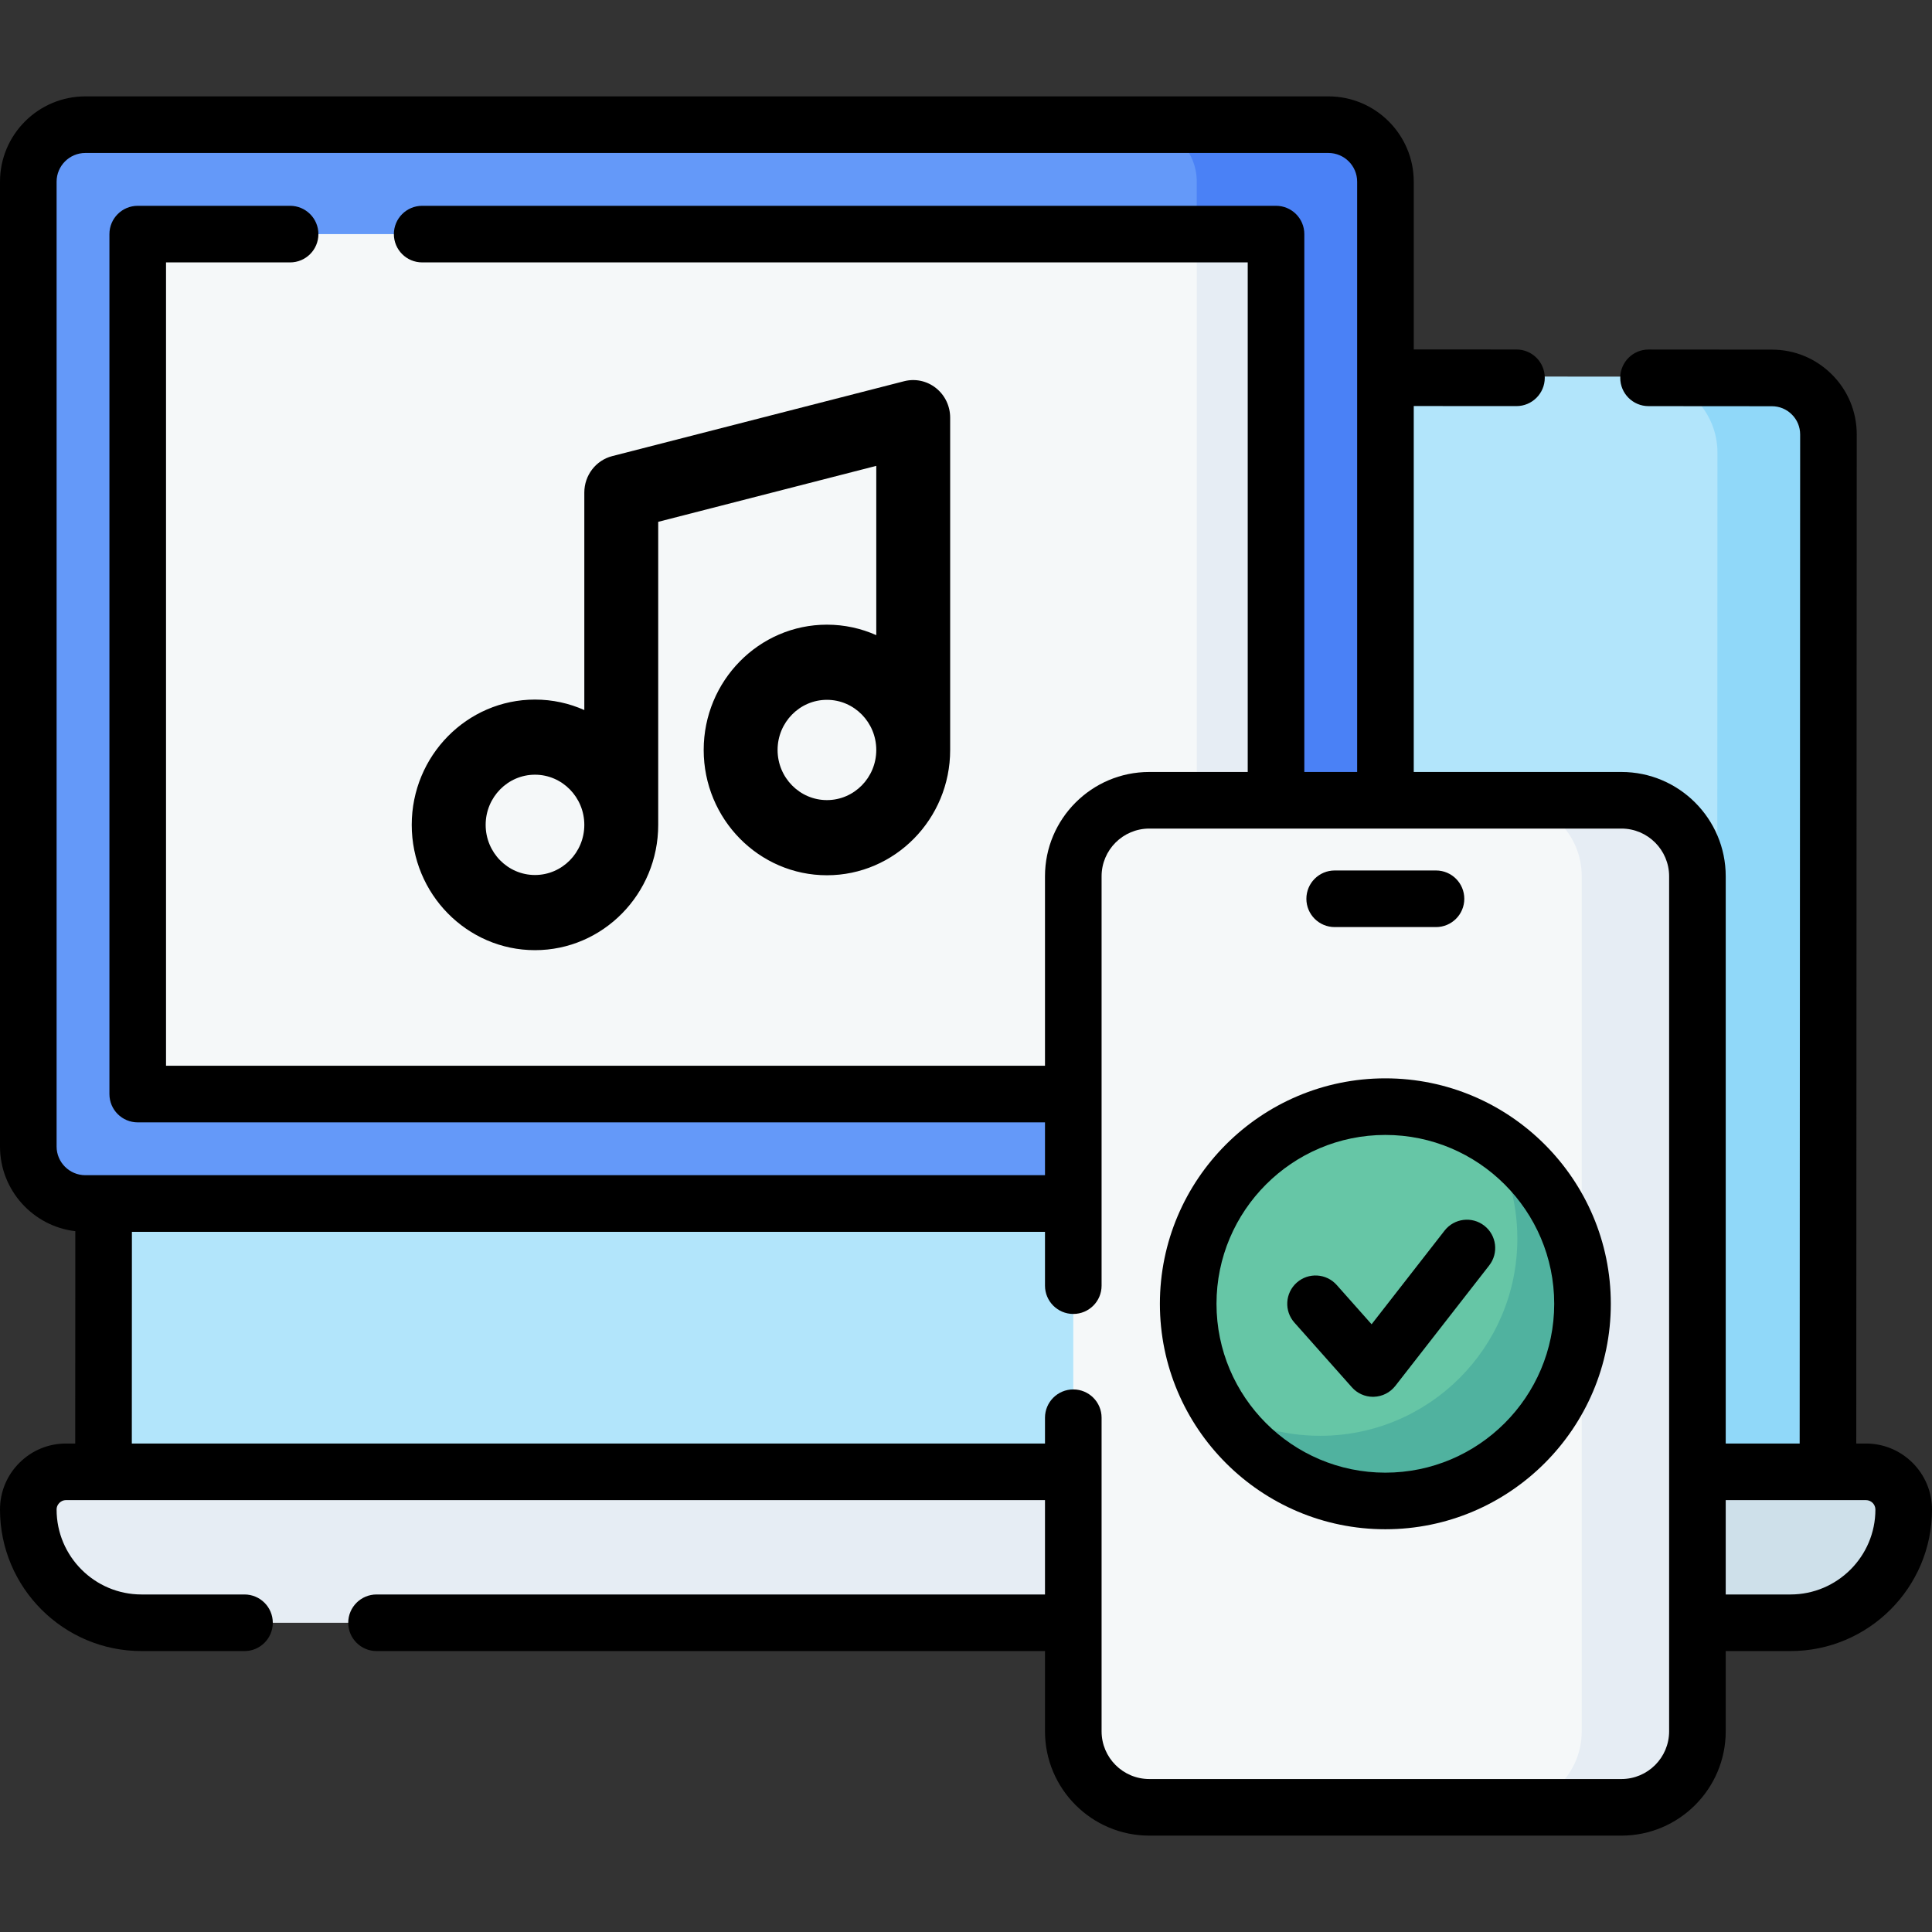 <svg width="61" height="61" viewBox="0 0 61 61" fill="none" xmlns="http://www.w3.org/2000/svg">
<rect x="0" y="0" width="61" height="61" fill="#333333" stroke="none"/>
<g clip-path="url(#clip0_308_1990)">
<path d="M3.506 47.539L3.522 13.656C3.522 12.669 4.323 11.869 5.31 11.87L55.825 11.893C56.812 11.894 57.612 12.694 57.612 13.681L57.596 47.564L3.506 47.539Z" fill="#B2E5FB"/>
<path d="M57.668 13.681L57.653 47.564L54.212 47.563L54.226 14.293C54.227 12.968 53.152 11.893 51.827 11.892L55.949 11.893C56.898 11.893 57.669 12.694 57.668 13.681Z" fill="#90D8F9"/>
<path d="M58.217 47.185C58.875 47.185 59.339 47.424 59.339 48.082C59.339 50.056 56.962 50.84 54.988 50.84L52.441 51.236L4.706 51.236C2.732 51.236 1.132 49.636 1.132 47.662C1.132 47.004 1.665 46.47 2.323 46.47L54.157 46.47L58.217 47.185Z" fill="#E6EDF4"/>
<path d="M59.987 47.648C59.991 48.641 59.59 49.54 58.94 50.189C58.293 50.836 57.399 51.236 56.413 51.236H51.319C52.82 51.236 54.036 50.02 54.037 48.52L54.038 46.47H58.796C59.448 46.471 59.985 46.995 59.987 47.648Z" fill="#CEE0EA"/>
<path d="M2.694 37.999C1.7 37.999 0.894 37.193 0.894 36.199V5.737C0.894 4.742 1.7 3.936 2.694 3.936H36.729L41.029 4.7C42.023 4.7 42.829 5.506 42.829 6.5L43.047 36.199C43.047 37.193 42.241 37.999 41.247 37.999H2.694V37.999Z" fill="#6499F9"/>
<path d="M43.744 5.737V36.199C43.744 37.193 42.937 37.999 41.943 37.999H35.986C36.98 37.999 37.786 37.193 37.786 36.199V5.737C37.786 4.742 36.98 3.937 35.986 3.937H41.943C42.937 3.937 43.744 4.742 43.744 5.737Z" fill="#4A81F6"/>
<path d="M39.865 8.092V33.95C39.865 34.148 39.705 34.308 39.508 34.308L37.787 34.544H4.706C4.509 34.544 4.349 34.384 4.349 34.187V7.749C4.349 7.551 4.509 7.391 4.706 7.391H37.787L39.508 7.735C39.705 7.735 39.865 7.895 39.865 8.092Z" fill="#F5F8F9"/>
<path d="M40.289 7.749V34.186C40.289 34.384 40.128 34.544 39.931 34.544H37.787V7.392H39.931C40.128 7.392 40.289 7.551 40.289 7.749Z" fill="#E6EDF4"/>
<path d="M33.887 27.666C33.887 26.341 34.961 25.267 36.287 25.267H51.194C52.52 25.267 53.594 26.341 53.594 27.666V54.665C53.594 55.99 52.52 57.064 51.194 57.064H36.287C34.962 57.064 33.887 55.99 33.887 54.665V27.666Z" fill="#F5F8F9"/>
<path d="M53.593 27.667V54.664C53.593 55.99 52.52 57.064 51.195 57.064H47.542C48.868 57.064 49.941 55.99 49.941 54.664V27.667C49.941 26.341 48.868 25.267 47.542 25.267H51.195C52.52 25.267 53.593 26.341 53.593 27.667Z" fill="#E6EDF4"/>
<path d="M49.697 41.166C49.697 44.604 47.171 46.89 43.733 46.89C41.486 46.89 39.971 45.815 38.431 44.417C37.85 43.47 37.515 42.357 37.515 41.166C37.515 37.728 40.302 34.94 43.74 34.94C44.932 34.94 46.044 35.275 46.991 35.855C48.511 37.167 49.697 38.919 49.697 41.166Z" fill="#66C6A6"/>
<path d="M49.966 41.166C49.966 44.604 47.179 47.391 43.741 47.391C41.493 47.391 39.526 46.201 38.431 44.417C39.377 44.998 40.492 45.333 41.683 45.333C45.12 45.333 47.908 42.546 47.908 39.108C47.908 37.916 47.573 36.801 46.991 35.855C48.775 36.95 49.966 38.919 49.966 41.166Z" fill="#50B29F"/>
<path d="M58.915 45.577H58.609L58.624 13.72C58.625 13.005 58.347 12.331 57.841 11.825C57.334 11.318 56.661 11.039 55.946 11.039L52.051 11.036C52.05 11.036 52.05 11.036 52.05 11.036C51.557 11.036 51.157 11.436 51.157 11.929C51.156 12.422 51.556 12.823 52.05 12.823L55.945 12.826C56.183 12.826 56.408 12.919 56.576 13.088C56.745 13.256 56.837 13.48 56.837 13.719L56.822 45.577H54.487V27.667C54.487 25.851 53.01 24.374 51.195 24.374H44.637V12.82L47.88 12.822H47.88C48.373 12.822 48.773 12.422 48.774 11.929C48.774 11.435 48.374 11.035 47.881 11.035L44.637 11.033V5.736C44.637 4.251 43.428 3.043 41.943 3.043H2.694C1.209 3.043 0 4.251 0 5.737V36.199C0 37.577 1.041 38.717 2.378 38.873L2.375 45.577H2.085C1.528 45.577 1.005 45.794 0.613 46.186C0.218 46.579 0 47.103 0 47.662C0 50.126 2.004 52.13 4.468 52.13H7.719C8.213 52.13 8.613 51.73 8.613 51.236C8.613 50.743 8.213 50.343 7.719 50.343H4.468C2.99 50.343 1.787 49.14 1.787 47.662C1.787 47.555 1.841 47.486 1.875 47.452C1.907 47.419 1.978 47.364 2.085 47.364H32.994V50.343H11.889C11.396 50.343 10.995 50.743 10.995 51.236C10.995 51.73 11.396 52.13 11.889 52.13H32.994V54.664C32.994 56.48 34.471 57.957 36.287 57.957H51.195C53.01 57.957 54.487 56.48 54.487 54.664V52.13H56.532C58.996 52.13 61 50.126 61 47.662C61 46.512 60.065 45.577 58.915 45.577ZM1.787 36.199V5.737C1.787 5.237 2.194 4.83 2.694 4.83H41.943C42.443 4.83 42.85 5.236 42.85 5.736V24.374H41.182V7.392C41.182 6.898 40.782 6.498 40.289 6.498H13.329C12.836 6.498 12.436 6.898 12.436 7.392C12.436 7.885 12.836 8.285 13.329 8.285H39.395V24.374H36.287C34.471 24.374 32.994 25.851 32.994 27.667V33.65H5.242V8.285H9.16C9.653 8.285 10.053 7.885 10.053 7.392C10.053 6.898 9.653 6.498 9.16 6.498H4.349C3.855 6.498 3.455 6.898 3.455 7.392V34.544C3.455 35.038 3.855 35.437 4.349 35.437H32.994V37.105H2.694C2.194 37.105 1.787 36.699 1.787 36.199ZM52.7 54.664C52.7 55.495 52.024 56.17 51.195 56.17H36.287C35.456 56.17 34.781 55.495 34.781 54.664V44.762C34.781 44.269 34.381 43.869 33.887 43.869C33.394 43.869 32.994 44.269 32.994 44.762V45.577H4.162L4.165 38.893H32.994V40.593C32.994 41.086 33.394 41.486 33.887 41.486C34.381 41.486 34.781 41.086 34.781 40.593V27.667C34.781 26.837 35.456 26.161 36.287 26.161H51.195C52.024 26.161 52.7 26.837 52.7 27.667V54.664ZM56.532 50.343H54.487V47.364H58.915C59.079 47.364 59.213 47.498 59.213 47.662C59.213 49.14 58.01 50.343 56.532 50.343Z" fill="black"/>
<path d="M42.141 29.271H45.34C45.833 29.271 46.233 28.872 46.233 28.378C46.233 27.884 45.833 27.484 45.34 27.484H42.141C41.647 27.484 41.247 27.884 41.247 28.378C41.247 28.872 41.647 29.271 42.141 29.271Z" fill="black"/>
<path d="M43.74 34.047C39.815 34.047 36.622 37.24 36.622 41.166C36.622 45.091 39.815 48.284 43.74 48.284C47.666 48.284 50.859 45.091 50.859 41.166C50.859 37.24 47.666 34.047 43.74 34.047ZM43.74 46.497C40.8 46.497 38.409 44.105 38.409 41.166C38.409 38.226 40.8 35.834 43.74 35.834C46.68 35.834 49.072 38.226 49.072 41.166C49.072 44.105 46.68 46.497 43.74 46.497Z" fill="black"/>
<path d="M46.864 38.699C46.475 38.396 45.914 38.465 45.61 38.855L43.306 41.812L42.205 40.572C41.877 40.203 41.312 40.169 40.943 40.497C40.574 40.825 40.541 41.389 40.868 41.758L42.683 43.801C42.853 43.993 43.096 44.102 43.351 44.102C43.36 44.102 43.37 44.102 43.38 44.101C43.645 44.093 43.892 43.967 44.056 43.757L47.02 39.953C47.323 39.564 47.254 39.002 46.864 38.699Z" fill="black"/>
<path d="M26.109 19.723C23.963 19.723 22.218 21.498 22.218 23.679C22.218 25.861 23.963 27.635 26.109 27.635C28.254 27.635 30 25.861 30 23.679V13.187C30 12.821 29.834 12.475 29.55 12.251C29.267 12.026 28.897 11.947 28.548 12.036L19.33 14.401C18.812 14.534 18.449 15.008 18.449 15.551V22.419C17.972 22.206 17.445 22.088 16.891 22.088C14.746 22.088 13 23.862 13 26.044C13 28.225 14.746 30 16.891 30C19.037 30 20.782 28.225 20.782 26.044V16.476L27.667 14.709V20.054C27.189 19.841 26.662 19.723 26.109 19.723ZM16.891 27.627C16.032 27.627 15.334 26.917 15.334 26.044C15.334 25.171 16.032 24.46 16.891 24.46C17.75 24.46 18.449 25.171 18.449 26.044C18.449 26.917 17.75 27.627 16.891 27.627ZM26.109 25.262C25.25 25.262 24.551 24.552 24.551 23.679C24.551 22.806 25.25 22.096 26.109 22.096C26.968 22.096 27.667 22.806 27.667 23.679C27.667 24.552 26.968 25.262 26.109 25.262Z" fill="black"/>
</g>
<defs>
<clipPath id="clip0_308_1990">
<rect width="61" height="61" fill="white"/>
</clipPath>
</defs>
</svg>

